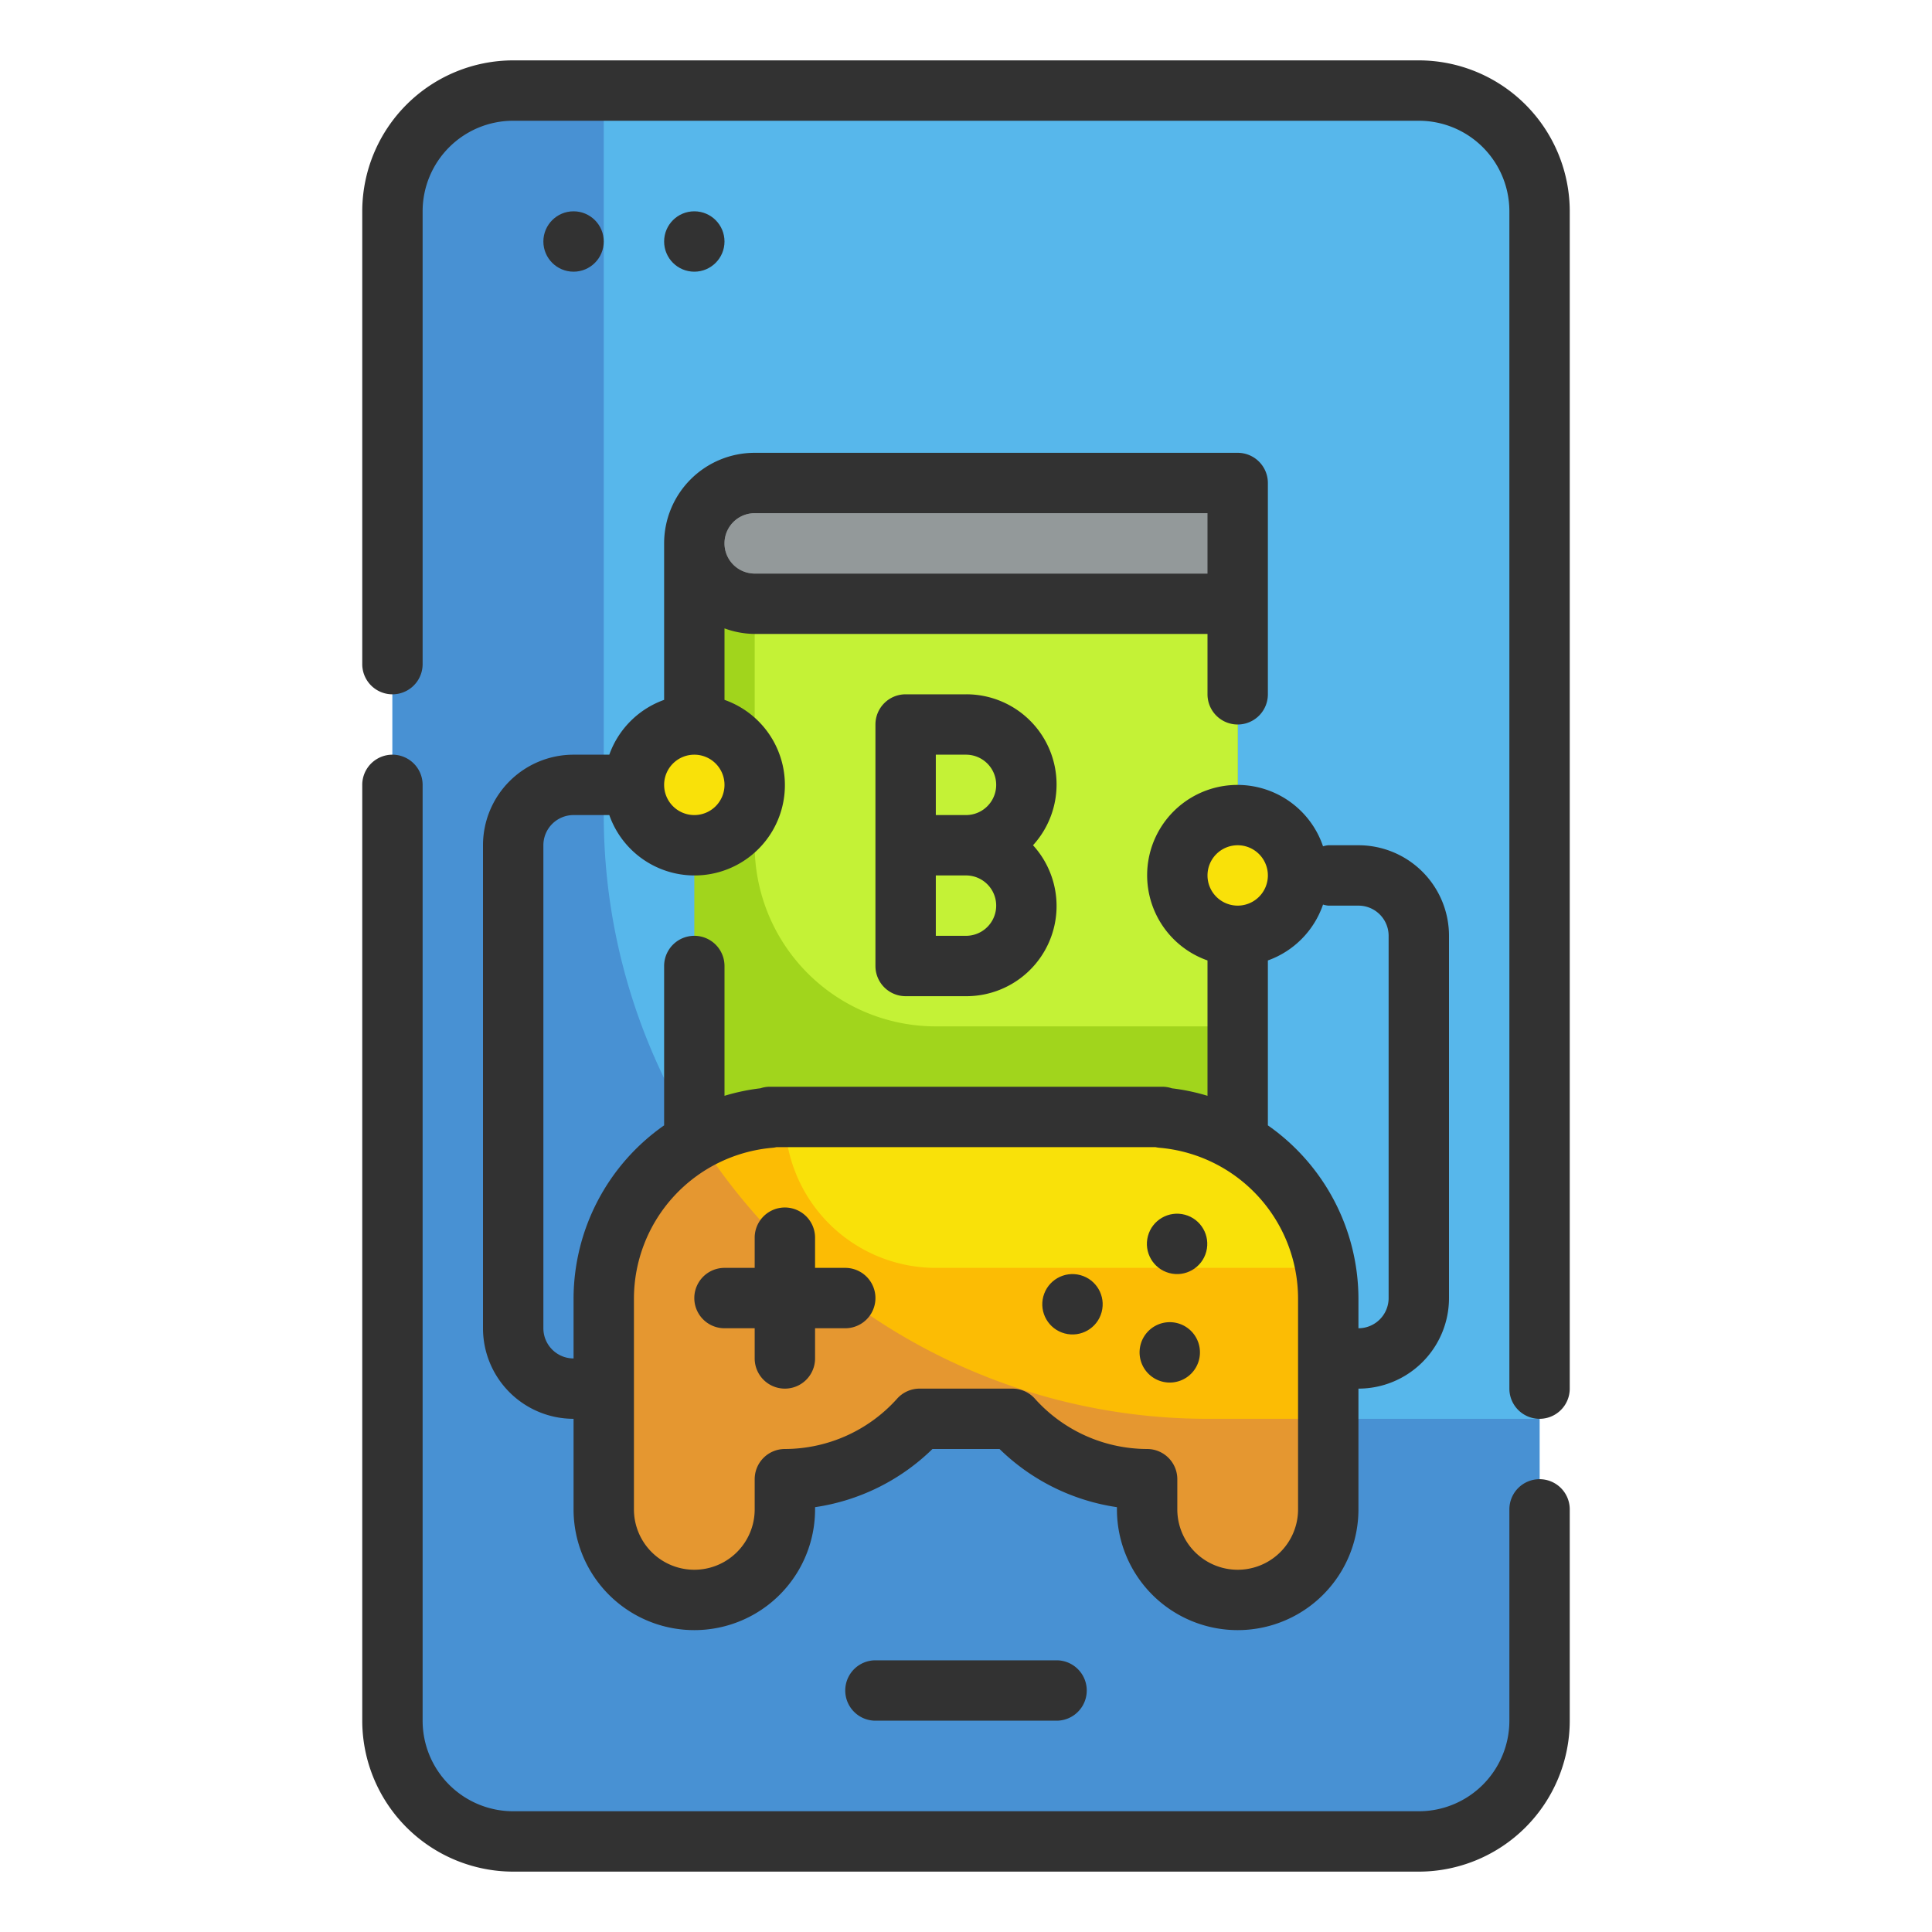 <svg height="512" viewBox="0 0 64 64" width="512" xmlns="http://www.w3.org/2000/svg"><g id="Fill_Outline" data-name="Fill Outline"><rect fill="#57b7eb" height="58" rx="4" width="38" x="13" y="3"/><path d="m20 27v-24h-3a4 4 0 0 0 -4 4v50a4 4 0 0 0 4 4h30a4 4 0 0 0 4-4v-10h-11a20 20 0 0 1 -20-20z" fill="#4891d3"/><path d="m23 18h18v22h-18z" fill="#a1d51c"/><path d="m25 16h16a0 0 0 0 1 0 0v4a0 0 0 0 1 0 0h-16a2 2 0 0 1 -2-2 2 2 0 0 1 2-2z" fill="#d0d8da"/><path d="m38.5 37.025v-.025h-13v.025a6 6 0 0 0 -5.5 5.975v7a3 3 0 0 0 3 3 3 3 0 0 0 3-3v-1a5.976 5.976 0 0 0 4.463-2h3.074a5.976 5.976 0 0 0 4.463 2v1a3 3 0 0 0 3 3 3 3 0 0 0 3-3v-7a6 6 0 0 0 -5.5-5.975z" fill="#fcbc04"/><path d="m40 47a19.97 19.97 0 0 1 -16.857-9.266 5.986 5.986 0 0 0 -3.143 5.266v7a3 3 0 0 0 6 0v-1a5.976 5.976 0 0 0 4.463-2h3.074a5.976 5.976 0 0 0 4.463 2v1a3 3 0 0 0 6 0v-3z" fill="#e59730"/><path d="m31 42h12.912a6 6 0 0 0 -5.412-4.975v-.025h-12.5a5 5 0 0 0 5 5z" fill="#f9e109"/><path d="m25 20h16a0 0 0 0 1 0 0v14a0 0 0 0 1 0 0h-10a6 6 0 0 1 -6-6v-8a0 0 0 0 1 0 0z" fill="#c4f236"/><path d="m25 17h16a0 0 0 0 1 0 0v2a0 0 0 0 1 0 0h-16a1 1 0 0 1 -1-1 1 1 0 0 1 1-1z" fill="#93999a"/><circle cx="41" cy="29" fill="#f9e109" r="2"/><circle cx="23" cy="26" fill="#f9e109" r="2"/><g fill="#323232"><path d="m51 49a1 1 0 0 0 -1 1v7a3 3 0 0 1 -3 3h-30a3 3 0 0 1 -3-3v-31a1 1 0 0 0 -2 0v31a5.006 5.006 0 0 0 5 5h30a5.006 5.006 0 0 0 5-5v-7a1 1 0 0 0 -1-1z"/><path d="m47 2h-30a5.006 5.006 0 0 0 -5 5v15a1 1 0 0 0 2 0v-15a3 3 0 0 1 3-3h30a3 3 0 0 1 3 3v39a1 1 0 0 0 2 0v-39a5.006 5.006 0 0 0 -5-5z"/><circle cx="19" cy="8" r="1"/><circle cx="23" cy="8" r="1"/><path d="m24 44h1v1a1 1 0 0 0 2 0v-1h1a1 1 0 0 0 0-2h-1v-1a1 1 0 0 0 -2 0v1h-1a1 1 0 0 0 0 2z"/><circle cx="38.982" cy="41.201" r="1" transform="matrix(.259 -.966 .966 .259 -10.904 68.191)"/><circle cx="35.518" cy="43.201" r="1" transform="matrix(.259 -.966 .966 .259 -15.404 66.327)"/><path d="m39.25 45.665a1 1 0 1 0 -1.366-.366 1 1 0 0 0 1.366.366z"/><path d="m32 23h-2a1 1 0 0 0 -1 1v8a1 1 0 0 0 1 1h2a2.987 2.987 0 0 0 2.22-5 2.987 2.987 0 0 0 -2.22-5zm-1 2h1a1 1 0 0 1 0 2h-1zm1 6h-1v-2h1a1 1 0 0 1 0 2z"/><path d="m29 55a1 1 0 0 0 0 2h6a1 1 0 0 0 0-2z"/><path d="m16 28v16a3 3 0 0 0 3 3v3a4 4 0 0 0 8 0v-.073a7.021 7.021 0 0 0 3.889-1.927h2.222a7.021 7.021 0 0 0 3.889 1.927v.073a4 4 0 0 0 8 0v-4a3 3 0 0 0 3-3v-12a3 3 0 0 0 -3-3h-1a.9.9 0 0 0 -.173.035 2.992 2.992 0 1 0 -3.827 3.781v4.484a6.782 6.782 0 0 0 -1.179-.248 1 1 0 0 0 -.321-.052h-13a.969.969 0 0 0 -.31.051 6.888 6.888 0 0 0 -1.19.249v-4.3a1 1 0 0 0 -2 0v5.279a7.02 7.02 0 0 0 -3 5.721v2a1 1 0 0 1 -1-1v-16a1 1 0 0 1 1-1h1.184a2.993 2.993 0 1 0 3.816-3.816v-2.368a2.966 2.966 0 0 0 1 .184h15v2a1 1 0 0 0 2 0v-7a1 1 0 0 0 -1-1h-16a3 3 0 0 0 -3 3v5.184a3 3 0 0 0 -1.816 1.816h-1.184a3 3 0 0 0 -3 3zm25 0a1 1 0 1 1 -1 1 1 1 0 0 1 1-1zm1 3.816a3 3 0 0 0 1.827-1.851.9.9 0 0 0 .173.035h1a1 1 0 0 1 1 1v12a1 1 0 0 1 -1 1v-1a7.02 7.02 0 0 0 -3-5.721zm-21 11.184a5.023 5.023 0 0 1 4.582-4.978.908.908 0 0 0 .14-.022h12.553a.967.967 0 0 0 .143.022 5.023 5.023 0 0 1 4.582 4.978v7a2 2 0 0 1 -4 0v-1a1 1 0 0 0 -1-1 5.008 5.008 0 0 1 -3.719-1.668 1 1 0 0 0 -.744-.332h-3.074a1 1 0 0 0 -.744.332 5.008 5.008 0 0 1 -3.719 1.668 1 1 0 0 0 -1 1v1a2 2 0 0 1 -4 0zm4-26h15v2h-15a1 1 0 0 1 0-2zm-2 8a1 1 0 1 1 -1 1 1 1 0 0 1 1-1z"/></g></g></svg>